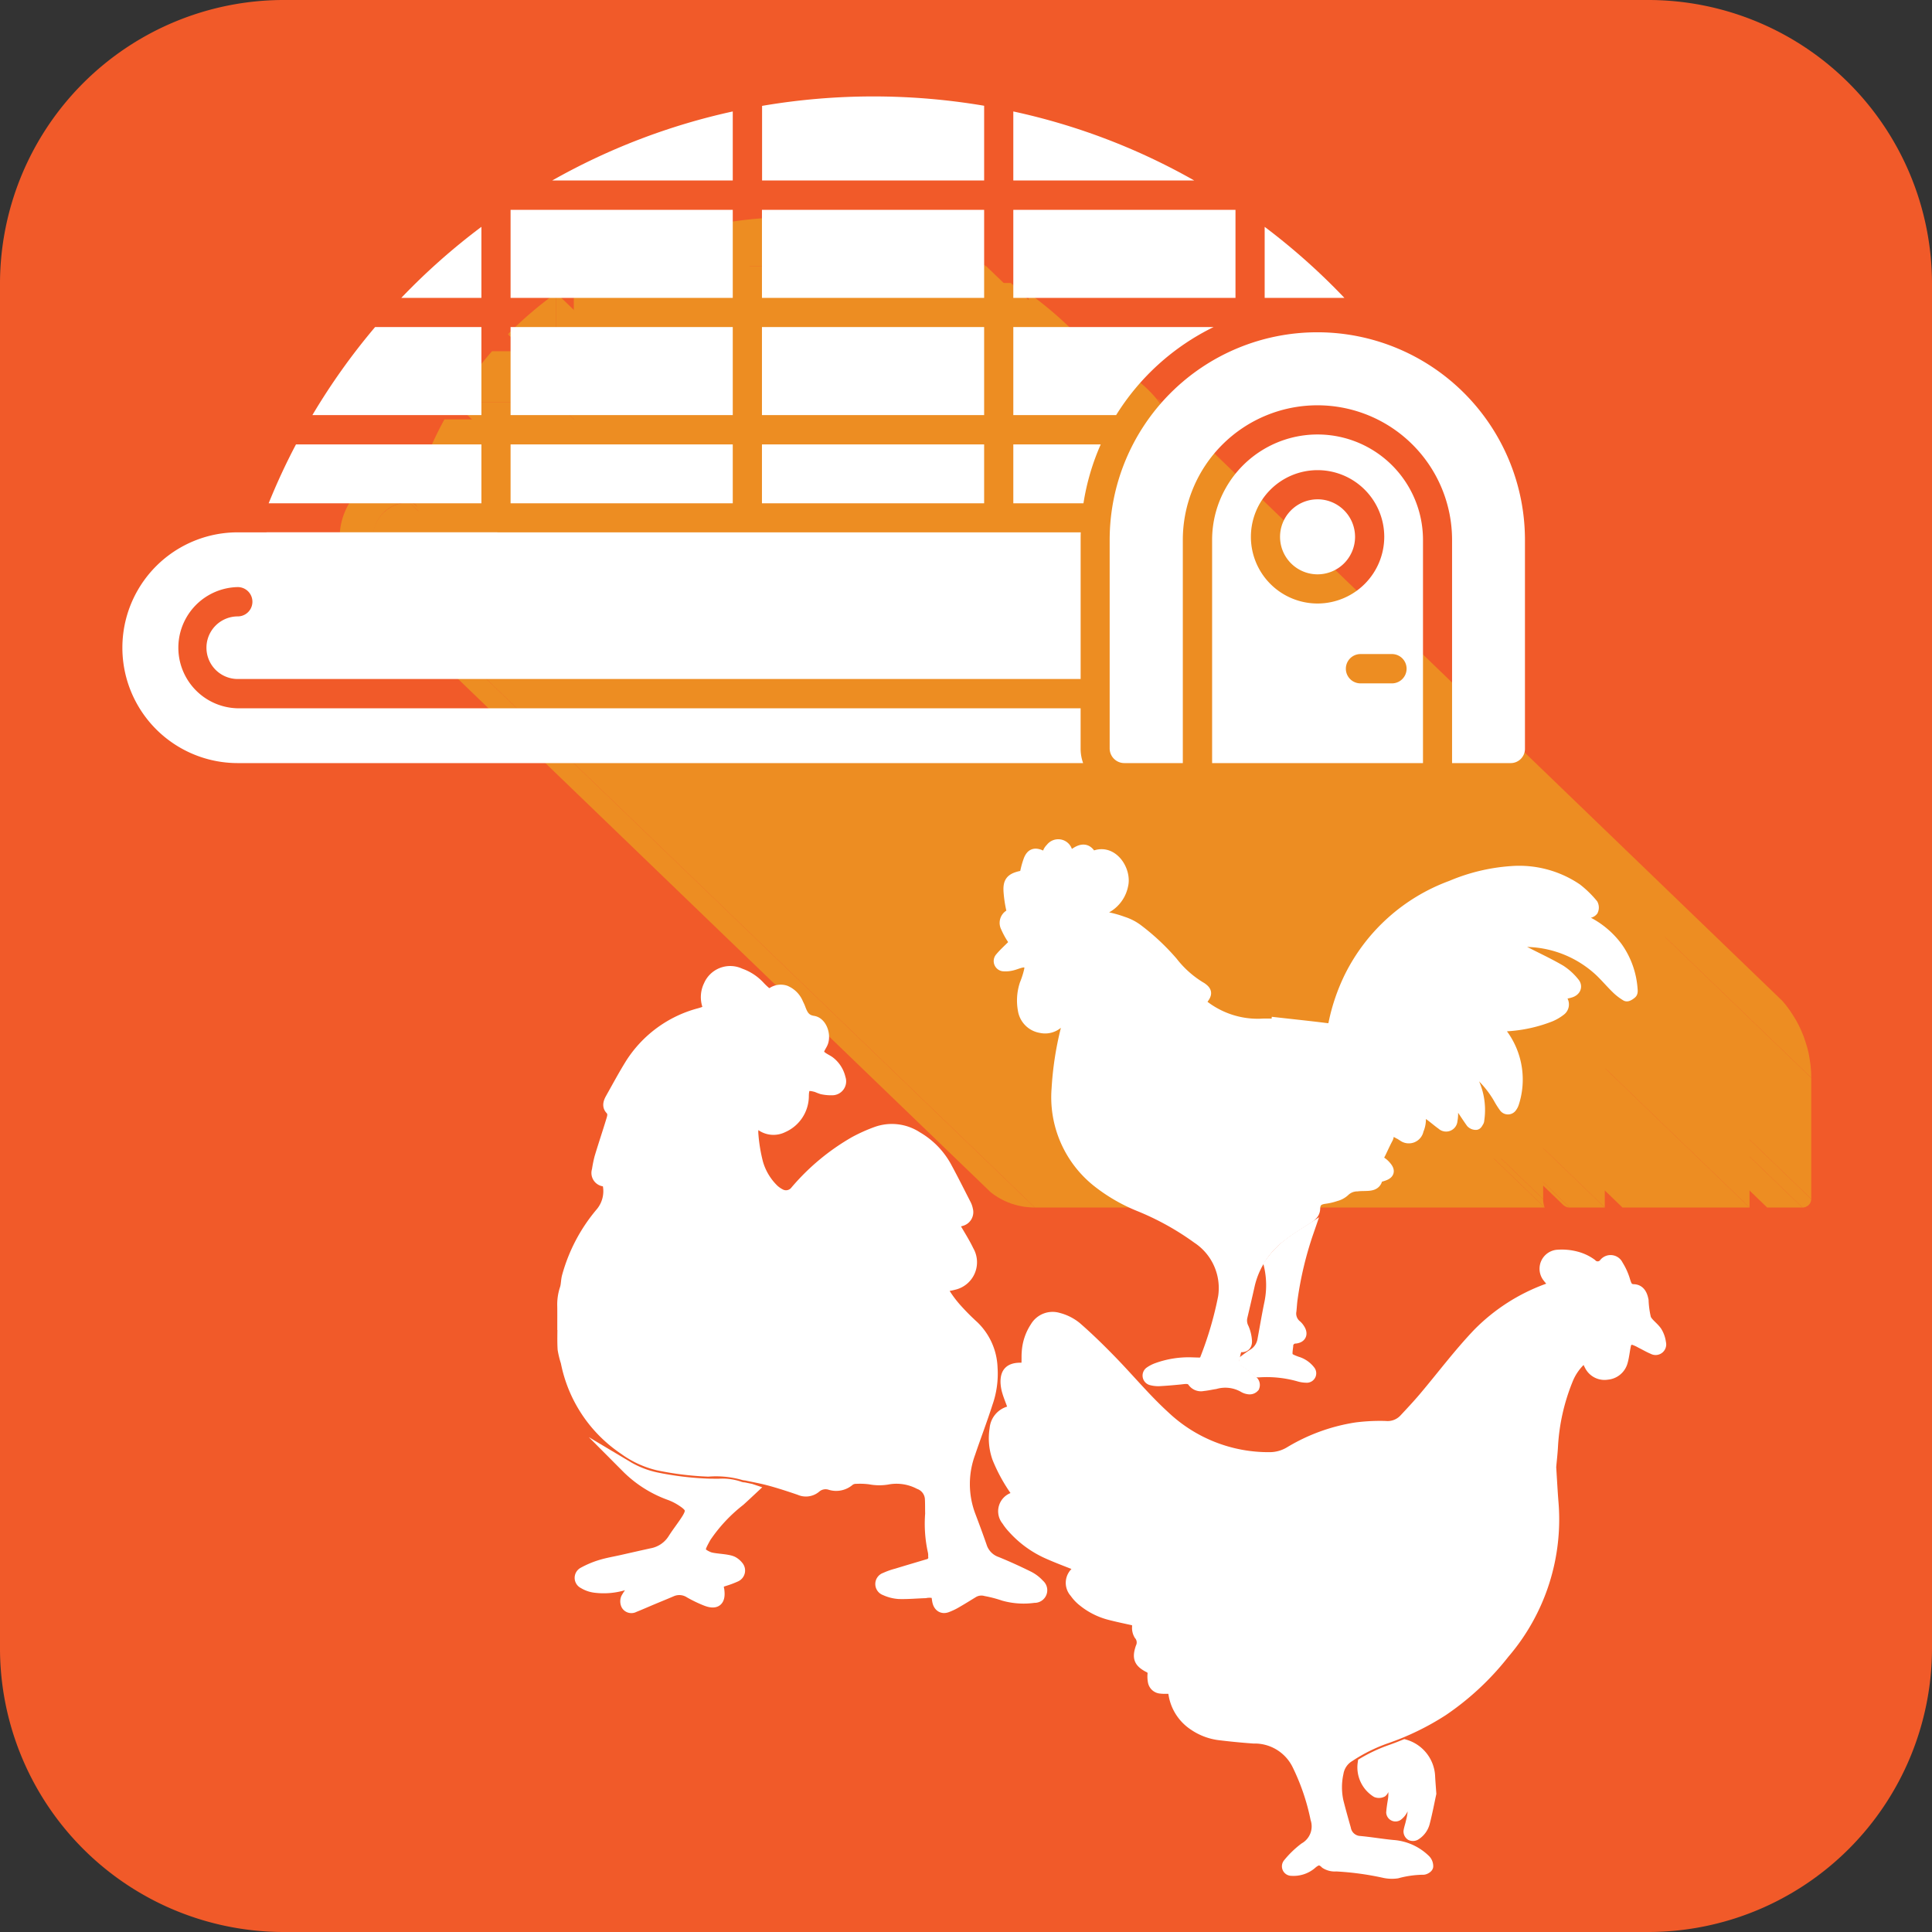 <svg id="Layer_1" data-name="Layer 1" xmlns="http://www.w3.org/2000/svg" viewBox="0 0 80 80"><rect x="0" y="0" width="80" height="80" fill="#333333" stroke="none"/><defs><style>.cls-1{fill:#f15a29;}.cls-1,.cls-2,.cls-4{fill-rule:evenodd;}.cls-2{fill:#ed8d22;}.cls-3{fill:none;}.cls-4,.cls-5{fill:#fff;}.cls-5{stroke:#fff;stroke-miterlimit:10;stroke-width:0.5px;}</style></defs><path id="_723180096" data-name=" 723180096" class="cls-1" d="M11.718,0H68.282A11.754,11.754,0,0,1,80,11.718V68.282A11.754,11.754,0,0,1,68.282,80H11.718A11.754,11.754,0,0,1,0,68.282V11.718A11.754,11.754,0,0,1,11.718,0Z"/><polygon id="_5295026561" data-name=" 5295026561" class="cls-2" points="35.584 9.217 61.489 34.182 61.489 35.981 35.584 11.016 35.584 9.217"/><polygon id="_529503064" data-name=" 529503064" class="cls-2" points="40.831 11.016 66.736 35.981 62.218 35.981 36.313 11.016 40.831 11.016"/><polygon id="_529503328" data-name=" 529503328" class="cls-2" points="29.308 9.358 55.213 34.32 55.213 35.981 29.308 11.016 29.308 9.358"/><polygon id="_529502896" data-name=" 529502896" class="cls-2" points="35.584 11.016 61.489 35.981 55.942 35.981 30.037 11.016 35.584 11.016"/><polygon id="_529502920" data-name=" 529502920" class="cls-2" points="29.308 11.016 55.213 35.981 50.701 35.981 24.799 11.016 29.308 11.016"/><polygon id="_529502680" data-name=" 529502680" class="cls-2" points="29.308 11.718 55.213 36.684 55.213 38.805 29.308 13.84 29.308 11.718"/><polygon id="_529502824" data-name=" 529502824" class="cls-2" points="23.032 12.131 48.937 37.093 48.937 38.805 23.032 13.84 23.032 12.131"/><polygon id="_529502776" data-name=" 529502776" class="cls-2" points="35.584 13.84 61.489 38.805 55.942 38.805 30.037 13.84 35.584 13.84"/><polygon id="_529503304" data-name=" 529503304" class="cls-2" points="29.308 13.84 55.213 38.805 49.666 38.805 23.761 13.84 29.308 13.84"/><polygon id="_529502344" data-name=" 529502344" class="cls-2" points="41.861 11.718 67.766 36.684 67.766 38.805 41.861 13.84 41.861 11.718"/><polygon id="_529502176" data-name=" 529502176" class="cls-2" points="35.584 11.718 61.489 36.684 61.489 38.805 35.584 13.84 35.584 11.718"/><polygon id="_529502008" data-name=" 529502008" class="cls-2" points="35.584 14.542 61.489 39.508 61.489 41.626 35.584 16.661 35.584 14.542"/><polygon id="_529502320" data-name=" 529502320" class="cls-2" points="38.884 16.661 64.789 41.626 62.218 41.626 36.313 16.661 38.884 16.661"/><polygon id="_529502608" data-name=" 529502608" class="cls-2" points="29.308 14.542 55.213 39.508 55.213 41.626 29.308 16.661 29.308 14.542"/><polygon id="_529502200" data-name=" 529502200" class="cls-2" points="35.584 16.661 61.489 41.626 55.942 41.626 30.037 16.661 35.584 16.661"/><polygon id="_529502272" data-name=" 529502272" class="cls-2" points="23.032 13.84 48.937 38.805 46.937 38.805 21.032 13.84 23.032 13.84"/><polygon id="_529502536" data-name=" 529502536" class="cls-2" points="44.583 13.84 70.485 38.805 68.494 38.805 42.589 13.84 44.583 13.84"/><polygon id="_529502488" data-name=" 529502488" class="cls-2" points="41.861 13.84 67.766 38.805 62.218 38.805 36.313 13.84 41.861 13.84"/><polygon id="_529502032" data-name=" 529502032" class="cls-2" points="41.315 14.542 67.22 39.508 67.127 39.553 67.034 39.6 66.941 39.648 66.851 39.696 66.761 39.747 66.674 39.801 66.587 39.854 66.5 39.911 66.414 39.968 66.33 40.025 66.246 40.084 66.166 40.147 66.085 40.21 66.004 40.273 65.924 40.338 65.849 40.404 65.772 40.47 65.697 40.542 65.623 40.61 65.552 40.682 65.48 40.754 65.409 40.829 65.341 40.903 65.272 40.978 65.207 41.056 65.142 41.133 65.08 41.214 65.018 41.295 64.959 41.375 64.9 41.459 64.841 41.543 64.789 41.626 38.884 16.661 38.94 16.578 38.995 16.494 39.054 16.41 39.113 16.33 39.175 16.249 39.24 16.171 39.302 16.09 39.371 16.016 39.436 15.938 39.504 15.863 39.575 15.789 39.647 15.717 39.718 15.645 39.792 15.576 39.867 15.508 39.944 15.439 40.022 15.373 40.099 15.307 40.18 15.245 40.261 15.182 40.341 15.119 40.425 15.062 40.509 15.003 40.595 14.946 40.682 14.889 40.769 14.835 40.859 14.785 40.949 14.734 41.039 14.683 41.129 14.635 41.222 14.587 41.315 14.542"/><polygon id="_529501768" data-name=" 529501768" class="cls-2" points="38.496 17.367 64.401 42.329 64.383 42.371 64.364 42.415 64.345 42.457 64.327 42.499 64.308 42.541 64.293 42.583 64.274 42.628 64.258 42.669 64.243 42.711 64.227 42.756 64.212 42.801 64.196 42.843 64.181 42.888 64.165 42.929 64.153 42.974 64.138 43.019 64.125 43.064 64.113 43.109 64.1 43.154 64.088 43.198 64.076 43.243 64.063 43.288 64.051 43.333 64.041 43.378 64.032 43.423 64.02 43.47 64.01 43.515 64.001 43.56 63.992 43.608 63.986 43.653 63.976 43.7 63.97 43.745 38.065 18.783 38.071 18.735 38.081 18.687 38.09 18.643 38.096 18.598 38.105 18.55 38.118 18.505 38.127 18.46 38.136 18.412 38.149 18.368 38.158 18.323 38.171 18.278 38.183 18.233 38.195 18.188 38.208 18.144 38.22 18.099 38.233 18.054 38.248 18.009 38.26 17.967 38.276 17.922 38.292 17.878 38.307 17.836 38.323 17.791 38.338 17.749 38.354 17.704 38.372 17.662 38.388 17.621 38.406 17.576 38.422 17.534 38.44 17.492 38.459 17.45 38.478 17.408 38.496 17.367"/><polygon id="_529501432" data-name=" 529501432" class="cls-2" points="35.584 17.367 61.489 42.329 61.489 43.745 35.584 18.783 35.584 17.367"/><polygon id="_529501312" data-name=" 529501312" class="cls-2" points="38.065 18.783 63.97 43.745 62.218 43.745 36.313 18.783 38.065 18.783"/><polygon id="_529501168" data-name=" 529501168" class="cls-2" points="23.032 14.542 48.937 39.508 48.937 41.626 23.032 16.661 23.032 14.542"/><polygon id="_529501384" data-name=" 529501384" class="cls-2" points="29.308 16.661 55.213 41.626 49.666 41.626 23.761 16.661 29.308 16.661"/><polygon id="_529501792" data-name=" 529501792" class="cls-2" points="29.308 17.367 55.213 42.329 55.213 43.745 29.308 18.783 29.308 17.367"/><polygon id="_529501216" data-name=" 529501216" class="cls-2" points="23.032 16.661 48.937 41.626 44.713 41.626 18.809 16.661 23.032 16.661"/><polygon id="_529501720" data-name=" 529501720" class="cls-2" points="23.032 17.367 48.937 42.329 48.937 43.745 23.032 18.783 23.032 17.367"/><polygon id="_529501696" data-name=" 529501696" class="cls-2" points="23.032 18.783 48.937 43.745 43.625 43.745 17.72 18.783 23.032 18.783"/><polygon id="_529501672" data-name=" 529501672" class="cls-2" points="35.584 18.783 61.489 43.745 55.942 43.745 30.037 18.783 35.584 18.783"/><polygon id="_529501192" data-name=" 529501192" class="cls-2" points="29.308 18.783 55.213 43.745 49.666 43.745 23.761 18.783 29.308 18.783"/><polygon id="_529500472" data-name=" 529500472" class="cls-2" points="46.397 17.489 72.299 42.454 72.191 42.341 72.073 42.233 71.949 42.132 71.825 42.036 71.691 41.946 71.555 41.86 71.415 41.782 71.27 41.71 71.121 41.647 70.969 41.588 70.811 41.537 70.653 41.492 70.491 41.456 70.324 41.429 70.156 41.408 69.986 41.396 69.812 41.39 43.91 16.425 44.081 16.431 44.251 16.443 44.419 16.464 44.586 16.491 44.748 16.53 44.909 16.572 45.064 16.622 45.216 16.682 45.365 16.748 45.51 16.817 45.65 16.897 45.786 16.981 45.92 17.071 46.047 17.166 46.168 17.268 46.286 17.375 46.397 17.489"/><polygon id="_529500400" data-name=" 529500400" class="cls-2" points="43.91 16.425 69.812 41.39 69.642 41.396 69.471 41.408 69.301 41.429 69.136 41.456 68.975 41.492 68.814 41.537 68.659 41.588 68.507 41.647 68.358 41.71 68.212 41.782 68.073 41.86 67.936 41.946 67.803 42.036 67.676 42.132 67.555 42.233 67.437 42.341 67.325 42.454 67.22 42.571 67.121 42.693 67.028 42.822 66.938 42.953 66.857 43.088 66.783 43.228 66.717 43.372 66.655 43.518 66.603 43.668 66.556 43.823 66.519 43.978 66.491 44.137 66.469 44.301 66.457 44.465 66.451 44.63 40.546 19.668 40.552 19.5 40.564 19.336 40.586 19.175 40.617 19.013 40.654 18.858 40.698 18.705 40.751 18.553 40.813 18.406 40.878 18.263 40.952 18.123 41.036 17.988 41.123 17.857 41.216 17.728 41.315 17.606 41.42 17.489 41.532 17.375 41.65 17.268 41.771 17.166 41.898 17.071 42.031 16.981 42.168 16.897 42.307 16.817 42.453 16.745 42.602 16.682 42.754 16.622 42.909 16.572 43.07 16.53 43.231 16.491 43.399 16.464 43.566 16.443 43.737 16.431 43.91 16.425"/><polygon id="_529500664" data-name=" 529500664" class="cls-2" points="46.54 19.668 72.445 44.63 72.445 50 46.54 25.035 46.54 19.668"/><polygon id="_529501000" data-name=" 529501000" class="cls-2" points="45.858 17.961 71.76 42.926 71.843 43.019 71.921 43.115 71.995 43.213 72.063 43.318 72.125 43.423 72.184 43.533 72.237 43.644 72.284 43.76 72.327 43.877 72.361 43.996 72.392 44.122 72.414 44.244 72.432 44.373 72.442 44.501 72.445 44.63 46.54 19.668 46.537 19.536 46.528 19.408 46.509 19.279 46.487 19.157 46.459 19.034 46.422 18.912 46.382 18.795 46.332 18.678 46.279 18.568 46.224 18.457 46.158 18.353 46.09 18.248 46.016 18.149 45.938 18.054 45.858 17.961"/><polygon id="_529500568" data-name=" 529500568" class="cls-2" points="49.095 24.685 75 49.65 74.997 49.686 74.991 49.719 74.981 49.755 74.969 49.785 74.957 49.818 74.938 49.845 74.916 49.871 74.891 49.898 74.867 49.919 74.839 49.94 74.808 49.958 74.777 49.973 74.743 49.985 74.709 49.994 74.671 50 74.634 50 48.729 25.035 48.766 25.035 48.804 25.029 48.838 25.02 48.872 25.008 48.903 24.993 48.934 24.975 48.962 24.957 48.987 24.933 49.011 24.909 49.033 24.882 49.052 24.852 49.067 24.823 49.08 24.79 49.089 24.757 49.092 24.721 49.095 24.685"/><polygon id="_529500880" data-name=" 529500880" class="cls-2" points="37.997 19.485 63.902 44.451 63.899 44.471 63.899 44.495 63.899 44.516 63.899 44.54 63.899 44.564 63.899 44.585 63.899 44.609 63.899 44.63 37.994 19.668 37.994 19.644 37.994 19.62 37.994 19.599 37.994 19.575 37.994 19.554 37.994 19.53 37.997 19.506 37.997 19.485"/><polygon id="_529500832" data-name=" 529500832" class="cls-2" points="37.994 19.668 63.899 44.63 63.899 47.98 37.994 23.015 37.994 19.668"/><polygon id="_529501072" data-name=" 529501072" class="cls-2" points="17.177 20.884 43.082 45.849 43.054 45.828 43.023 45.81 42.992 45.795 42.958 45.783 42.924 45.774 42.887 45.771 42.85 45.768 16.945 20.803 16.985 20.806 17.019 20.812 17.053 20.818 17.088 20.83 17.122 20.845 17.15 20.863 17.177 20.884"/><polygon id="_529500784" data-name=" 529500784" class="cls-2" points="47.911 16.488 73.812 41.453 73.967 41.641 74.113 41.839 74.246 42.042 74.374 42.251 74.488 42.466 74.591 42.687 74.684 42.914 74.764 43.148 74.836 43.384 74.895 43.626 74.938 43.871 74.972 44.122 74.994 44.373 75 44.63 49.095 19.668 49.089 19.411 49.067 19.157 49.036 18.906 48.99 18.66 48.931 18.418 48.862 18.182 48.779 17.949 48.686 17.722 48.583 17.501 48.469 17.286 48.345 17.077 48.208 16.873 48.062 16.679 47.911 16.488"/><polygon id="_529500808" data-name=" 529500808" class="cls-2" points="48.729 25.035 74.634 50 73.174 50 47.272 25.035 48.729 25.035"/><polygon id="_529499656" data-name=" 529499656" class="cls-2" points="40.546 19.668 66.451 44.63 66.451 50 40.546 25.035 40.546 19.668"/><polygon id="_529500304" data-name=" 529500304" class="cls-2" points="49.095 19.668 75 44.63 75 49.65 49.095 24.685 49.095 19.668"/><polygon id="_529500232" data-name=" 529500232" class="cls-2" points="46.54 25.035 72.445 50 67.183 50 41.278 25.035 46.54 25.035"/><polygon id="_529500184" data-name=" 529500184" class="cls-2" points="16.945 20.803 42.85 45.768 42.772 45.771 42.698 45.774 42.62 45.786 42.546 45.798 42.475 45.813 42.4 45.834 42.332 45.858 42.264 45.882 42.196 45.912 42.13 45.945 42.068 45.981 42.006 46.016 41.947 46.058 41.889 46.1 41.836 46.148 41.783 46.196 41.734 46.247 41.684 46.3 41.64 46.354 41.597 46.411 41.557 46.471 41.523 46.53 41.489 46.593 41.458 46.659 41.43 46.725 41.408 46.793 41.386 46.862 41.371 46.931 41.355 47.003 41.346 47.077 41.34 47.149 41.34 47.224 15.435 22.262 15.438 22.187 15.444 22.112 15.453 22.04 15.466 21.969 15.481 21.897 15.503 21.828 15.528 21.759 15.553 21.694 15.584 21.631 15.618 21.565 15.655 21.505 15.692 21.446 15.736 21.389 15.779 21.335 15.829 21.281 15.878 21.231 15.931 21.183 15.987 21.138 16.043 21.093 16.101 21.054 16.163 21.015 16.225 20.98 16.291 20.947 16.359 20.92 16.427 20.893 16.498 20.869 16.57 20.851 16.641 20.833 16.715 20.821 16.793 20.812 16.867 20.806 16.945 20.803"/><polygon id="_529500208" data-name=" 529500208" class="cls-2" points="37.994 23.015 63.899 47.98 42.85 47.98 16.945 23.015 37.994 23.015"/><polygon id="_529500088" data-name=" 529500088" class="cls-2" points="16.945 23.015 42.85 47.98 42.772 47.974 42.695 47.962 42.62 47.944 42.549 47.917 42.481 47.887 42.416 47.848 42.357 47.804 16.452 22.838 16.514 22.883 16.576 22.922 16.644 22.955 16.715 22.979 16.79 23 16.867 23.012 16.945 23.015"/><polygon id="_529499848" data-name=" 529499848" class="cls-2" points="37.994 23.717 63.899 48.682 63.899 49.65 37.994 24.685 37.994 23.717"/><polygon id="_529500040" data-name=" 529500040" class="cls-2" points="39.088 25.035 64.993 50 64.956 50 64.919 49.994 64.885 49.985 64.851 49.973 64.817 49.958 64.789 49.94 64.761 49.919 64.733 49.898 38.831 24.933 38.856 24.957 38.884 24.975 38.915 24.993 38.946 25.008 38.98 25.02 39.014 25.029 39.051 25.035 39.088 25.035"/><polygon id="_529500136" data-name=" 529500136" class="cls-2" points="15.435 22.262 41.34 47.224 41.34 47.301 41.346 47.373 41.355 47.448 41.371 47.52 41.386 47.588 41.408 47.657 41.43 47.726 41.458 47.792 41.489 47.857 41.523 47.92 41.557 47.98 41.597 48.04 41.64 48.096 41.684 48.15 41.734 48.204 41.783 48.255 41.836 48.303 41.889 48.35 15.987 23.385 15.931 23.337 15.878 23.29 15.829 23.239 15.779 23.188 15.736 23.131 15.692 23.074 15.655 23.015 15.618 22.955 15.584 22.892 15.553 22.826 15.528 22.761 15.503 22.692 15.481 22.623 15.466 22.554 15.453 22.483 15.444 22.408 15.438 22.336 15.435 22.262"/><polygon id="_529499944" data-name=" 529499944" class="cls-2" points="40.546 25.035 66.451 50 64.993 50 39.088 25.035 40.546 25.035"/><polygon id="_529499800" data-name=" 529499800" class="cls-2" points="37.994 24.685 63.899 49.65 63.899 49.671 63.899 49.695 63.899 49.719 63.902 49.74 63.905 49.764 63.905 49.785 63.911 49.809 63.914 49.83 63.917 49.851 63.924 49.874 63.927 49.895 63.933 49.916 63.939 49.937 63.945 49.958 63.951 49.979 63.961 50 38.056 25.035 38.05 25.017 38.04 24.996 38.034 24.972 38.028 24.951 38.022 24.93 38.019 24.909 38.012 24.888 38.009 24.864 38.006 24.844 38.003 24.82 38 24.799 37.997 24.775 37.997 24.754 37.994 24.73 37.994 24.709 37.994 24.685"/><polygon id="_529499560" data-name=" 529499560" class="cls-2" points="38.056 25.035 63.961 50 42.85 50 16.945 25.035 38.056 25.035"/><polygon id="_529499440" data-name=" 529499440" class="cls-2" points="16.945 25.035 42.85 50 42.704 49.997 42.555 49.985 42.413 49.97 42.27 49.943 42.13 49.913 41.994 49.874 41.861 49.833 41.73 49.782 41.603 49.728 41.479 49.665 41.358 49.6 41.24 49.525 41.129 49.45 41.02 49.366 15.115 24.401 15.224 24.485 15.339 24.563 15.453 24.634 15.574 24.7 15.698 24.763 15.825 24.817 15.956 24.867 16.092 24.912 16.229 24.948 16.368 24.981 16.508 25.005 16.653 25.023 16.799 25.032 16.945 25.035"/><path id="_529499368" data-name=" 529499368" class="cls-2" d="M42.589,12.131a16.367,16.367,0,0,1,1.991,1.709H42.589Zm-.729-.412V13.837H36.313V11.718Zm-5.548,2.824h5.002a5.899,5.899,0,0,0-2.434,2.119H36.313V14.542Zm0,2.824h2.183a5.5,5.5,0,0,0-.431,1.417H36.316v-1.417Zm-.729,0V18.783H30.037v-1.417Zm.729-8.012a16.626,16.626,0,0,1,4.518,1.662h-4.518Zm-.729,2.364V13.837H30.037V11.718Zm-5.548,2.824h5.548v2.119H30.037Zm-.729,0v2.119H23.761V14.542ZM30.037,9.22A17.027,17.027,0,0,1,32.809,8.993a17.367,17.367,0,0,1,2.772.224v1.799H30.034l.003-1.796Zm-.729.137v1.659H24.799A16.53,16.53,0,0,1,29.308,9.358Zm-5.548,2.361h5.548V13.837H23.761Zm-.729.412v1.709H21.032A15.777,15.777,0,0,1,23.032,12.131Zm-2.657,2.412h2.654v2.119H18.809A16.201,16.201,0,0,1,20.374,14.542Zm-1.972,2.824H23.032V18.783H17.72A15.021,15.021,0,0,1,18.402,17.367Zm10.906,0V18.783H23.761v-1.417ZM49.095,19.668v5.018a.36.36,0,0,1-.366.353H47.269V19.668a3.364,3.364,0,0,0-6.723,0v5.37H39.085a.36.36,0,0,1-.366-.353V19.668a5.191,5.191,0,0,1,10.376,0Zm-2.555,0v5.37H41.278V19.668a2.633,2.633,0,0,1,5.262,0Zm-28.835-.182H37.997c-.003.06-.003.12-.003.182v3.347H16.948a.754.754,0,1,1,0-1.506.353.353,0,1,0,0-.705,1.459,1.459,0,1,0,0,2.917H37.994v.968a1.031,1.031,0,0,0,.062.353H16.948a2.778,2.778,0,1,1,0-5.552l.757-.003Z"/><rect class="cls-3" x="1.384" y="1.068" width="77.45" height="77.45" rx="11.344"/><path class="cls-3" d="M12.728,1.068H67.49a11.38,11.38,0,0,1,11.344,11.344V67.174A11.38,11.38,0,0,1,67.49,78.518H12.728A11.38,11.38,0,0,1,1.384,67.174V12.412A11.38,11.38,0,0,1,12.728,1.068Z"/><path id="_723179304" data-name=" 723179304" class="cls-4" d="M41.959,20.84V18.402h3.62a9.729,9.729,0,0,0-.715,2.438Zm-1.208,0V18.402h-9.2v2.438ZM30.342,17.188v-3.646h-9.2v3.646ZM31.551,12.334h9.2V8.688h-9.2v3.646ZM30.342,7.474V4.615A26.803,26.803,0,0,0,22.865,7.474ZM19.934,9.393A26.863,26.863,0,0,0,16.617,12.334H19.934Zm-4.402,4.15a26.905,26.905,0,0,0-2.597,3.646H19.934v-3.646ZM21.142,12.334h9.2V8.688h-9.2v3.646Zm-8.886,6.068A26.293,26.293,0,0,0,11.125,20.84h8.809V18.402Zm18.086,2.438V18.402h-9.2v2.438ZM40.751,7.474V4.379a27.413,27.413,0,0,0-9.195.005V7.474Zm-9.2,6.068v3.646h9.2v-3.646ZM41.959,12.334h9.2V8.688H41.959v3.646Zm7.493-4.86A26.511,26.511,0,0,0,41.959,4.615V7.474ZM41.959,13.542v3.646H46.217a9.838,9.838,0,0,1,4.037-3.646ZM52.367,12.334h3.301a26.963,26.963,0,0,0-3.301-2.941Z"/><path id="_723179352" data-name=" 723179352" class="cls-4" d="M20.536,23.257h-9.441a.607.607,0,1,1,0-1.214h9.441a.607.607,0,1,1,0,1.214Z"/><path id="_723179928" data-name=" 723179928" class="cls-4" d="M62.549,31.598H60.127V22.357a5.574,5.574,0,1,0-11.149,0v9.241H46.556a.608.608,0,0,1-.607-.607V22.357a8.598,8.598,0,1,1,17.196,0v8.634a.59.59,0,0,1-.597.607Zm-3.631,0h-8.727V22.357a4.366,4.366,0,1,1,8.732,0v9.241Zm-4.361-6.608A2.761,2.761,0,1,1,57.319,22.228,2.765,2.765,0,0,1,54.558,24.99Zm0-4.314a1.553,1.553,0,1,0,1.553,1.553A1.555,1.555,0,0,0,54.558,20.675Zm3.08,7.621h-1.301a.607.607,0,1,1,0-1.214h1.301a.607.607,0,0,1,0,1.214Z"/><path id="_723179472" data-name=" 723179472" class="cls-4" d="M44.849,31.598H9.845a4.777,4.777,0,0,1,0-9.555h34.907c-.005.103-.005.206-.005.314V28.116H9.845a1.296,1.296,0,0,1,0-2.592.607.607,0,1,0,0-1.214,2.51,2.51,0,0,0,0,5.019H44.746v1.666a1.781,1.781,0,0,0,.103.602Z"/><path class="cls-5" d="M30.618,62.121c.157-.142.312-.287.467-.432l-.003-.001c-.09-.019-.18-.037-.269-.056a.693.693,0,0,1-.223-.048,2.14,2.14,0,0,0-.806-.104l-.209 0c-.089,0-.177-.001-.266-.004A12.927,12.927,0,0,1,27.145,61.21a3.954,3.954,0,0,1-1.183-.467,4.802,4.802,0,0,0,1.776,1.13,2.467,2.467,0,0,1,.523.266c.405.266.437.418.18.816-.172.266-.371.516-.541.784a1.365,1.365,0,0,1-.91.618c-.412.09-.823.184-1.234.277-.294.066-.592.115-.879.203a3.702,3.702,0,0,0-.707.298.224.224,0,0,0,.007.405,1.15,1.15,0,0,0,.463.162,2.854,2.854,0,0,0,1.167-.094,3.177,3.177,0,0,1,.622-.111c.018-.003.043.024.061.042.005.005-.003.031-.012.04a2.384,2.384,0,0,0-.235.212,2.346,2.346,0,0,0-.287.401.315.315,0,0,0,.009.253.208.208,0,0,0,.28.074c.267-.107.529-.223.794-.334.251-.105.503-.207.753-.314a.821.821,0,0,1,.778.056,5.218,5.218,0,0,0,.653.316c.412.166.576.038.521-.392-.002-.015-.008-.029-.01-.044-.035-.265-.016-.289.257-.377a3.693,3.693,0,0,0,.466-.175.243.243,0,0,0,.086-.382.705.705,0,0,0-.204-.176c-.212-.116-.785-.102-1.007-.197-.506-.216-.392-.382-.135-.856A6.589,6.589,0,0,1,30.618,62.121Z"/><path class="cls-5" d="M23.326,54.821c0-.242.002-.484-.001-.727a2.037,2.037,0,0,1,.1-.714c.059-.168.045-.361.096-.533a6.863,6.863,0,0,1,1.391-2.625,1.418,1.418,0,0,0,.3-1.137c-.008-.123-.094-.181-.208-.208a.311.311,0,0,1-.246-.413,4.75,4.75,0,0,1,.107-.53c.152-.506.321-1.007.475-1.512.052-.171.112-.341-.046-.51-.12-.13-.05-.289.026-.424.267-.475.524-.955.811-1.417a4.815,4.815,0,0,1,2.822-2.075,1.95,1.95,0,0,0,.215-.069c.168-.073.207-.133.152-.317a1.067,1.067,0,0,1,.06-.792.93.93,0,0,1,1.256-.477,1.942,1.942,0,0,1,.792.515,2.837,2.837,0,0,0,.228.221.282.282,0,0,0,.335.053.596.596,0,0,1,.517-.08.928.928,0,0,1,.503.498c.03.069.067.136.093.207.102.274.206.502.568.557.308.047.476.502.382.814-.055.183-.258.357-.147.542.084.141.284.212.431.317a1.18,1.18,0,0,1,.429.677.327.327,0,0,1-.317.441,1.72,1.72,0,0,1-.404-.039,2.064,2.064,0,0,1-.211-.081c-.452-.133-.59-.046-.592.413a1.386,1.386,0,0,1-.832,1.255.846.846,0,0,1-.829-.036,2.295,2.295,0,0,0-.228-.145.152.152,0,0,0-.137.058.953.953,0,0,0-.067.395,6.767,6.767,0,0,0,.203,1.25,2.513,2.513,0,0,0,.672,1.112,1.254,1.254,0,0,0,.259.181.529.529,0,0,0,.683-.137,9.169,9.169,0,0,1,2.43-2.023,6.6,6.6,0,0,1,.907-.407,1.868,1.868,0,0,1,1.653.199,3.191,3.191,0,0,1,1.238,1.296c.266.492.516.993.771,1.491a.766.766,0,0,1,.073.213.339.339,0,0,1-.246.424c-.07.026-.148.029-.221.05-.108.031-.13.102-.07.207.195.341.41.672.579,1.025a.918.918,0,0,1-.602,1.361,1.705,1.705,0,0,1-.177.039c-.323.071-.355.129-.171.415a4.77,4.77,0,0,0,.468.61,9.773,9.773,0,0,0,.705.708,2.489,2.489,0,0,1,.753,1.699,3.642,3.642,0,0,1-.204,1.472c-.22.691-.482,1.368-.713,2.055a3.726,3.726,0,0,0-.001,2.573c.165.438.33.877.482,1.32a1.037,1.037,0,0,0,.643.651c.448.182.888.384,1.321.598a1.475,1.475,0,0,1,.427.329.273.273,0,0,1-.19.486,3.033,3.033,0,0,1-1.258-.082,5.326,5.326,0,0,0-.742-.194.692.692,0,0,0-.528.066c-.22.133-.437.271-.66.399a2.497,2.497,0,0,1-.446.217c-.17.056-.29-.035-.332-.211-.031-.128-.028-.322-.108-.367a.917.917,0,0,0-.438-.021c-.363.011-.726.046-1.088.035a1.585,1.585,0,0,1-.564-.145.238.238,0,0,1,.002-.453,2.846,2.846,0,0,1,.468-.167c.432-.132.866-.26,1.299-.389a.319.319,0,0,0,.257-.371.844.844,0,0,0-.012-.181,5.254,5.254,0,0,1-.113-1.576c-.006-.197 0-.394-.01-.59a.726.726,0,0,0-.472-.667,2.066,2.066,0,0,0-1.276-.209,2.018,2.018,0,0,1-.766.003,3.154,3.154,0,0,0-.588-.024.477.477,0,0,0-.293.092.801.801,0,0,1-.767.164.649.649,0,0,0-.629.128.602.602,0,0,1-.64.085c-.4-.137-.803-.269-1.21-.381-.333-.092-.675-.152-1.013-.226a.567.567,0,0,1-.09-.011,4.163,4.163,0,0,0-1.48-.15,12.418,12.418,0,0,1-2.066-.255,3.873,3.873,0,0,1-1.392-.641A5.633,5.633,0,0,1,23.468,56.392a3.601,3.601,0,0,1-.129-.527c-.021-.347-.006-.696-.006-1.044Z"/><path class="cls-5" d="M53.685,56.414c-.438-.163-.449-.204-.386-.676a.344.344,0,0,1,.343-.354c.227-.029.263-.174.128-.363a.548.548,0,0,0-.099-.115.659.659,0,0,1-.237-.635c.017-.168.025-.338.05-.504a14.738,14.738,0,0,1,.665-2.767l-.074.047c-.252.161-.49.312-.707.484a3.549,3.549,0,0,0-.789.84,3.682,3.682,0,0,1,.016,1.623c-.103.498-.186.999-.279,1.498a.886.886,0,0,1-.419.61c-.118.075-.23.157-.341.242l-.003.017c.007.004.093.062.136.091a4.066,4.066,0,0,1,.415.333l.011-0a4.897,4.897,0,0,1,1.66.169,1.156,1.156,0,0,0,.347.052.141.141,0,0,0,.101-.227A1.028,1.028,0,0,0,53.685,56.414Z"/><path class="cls-5" d="M52.886,42.38c.656.074,1.313.142,1.969.224.315.039.348.037.415-.277a8.008,8.008,0,0,1,.645-1.871,7.599,7.599,0,0,1,4.189-3.748,7.694,7.694,0,0,1,2.515-.598,4.216,4.216,0,0,1,2.656.716,4.131,4.131,0,0,1,.652.635.266.266,0,0,1,.004.229.197.197,0,0,1-.172.071c-.199-.038-.393-.102-.591-.146-.28-.062-.562-.116-.844-.168-.026-.005-.058.024-.088.037.018.027.029.067.054.078.386.175.771.354,1.163.517a3.52,3.52,0,0,1,1.505,1.178,3.381,3.381,0,0,1,.602,1.707c.005.049.01.121-.017.147-.054.05-.16.121-.195.1a2.092,2.092,0,0,1-.397-.307c-.23-.225-.439-.472-.671-.695a4.596,4.596,0,0,0-2.94-1.244c-.235-.018-.472-.021-.708-.017-.054.001-.106.058-.16.089.032.038.057.089.098.111.209.113.422.217.633.325.468.24.947.462,1.4.728a2.348,2.348,0,0,1,.557.508c.12.139.048.291-.129.35a1.25,1.25,0,0,1-.148.039c-.116.023-.232.044-.348.066.05.098.102.195.149.295a.284.284,0,0,1-.09.365,1.832,1.832,0,0,1-.392.231,5.81,5.81,0,0,1-1.73.394c-.101.011-.204.012-.303.03-.122.022-.157.121-.084.231.047.071.106.133.156.201a3.132,3.132,0,0,1,.406,2.771.494.494,0,0,1-.07.135.156.156,0,0,1-.258.02,3.416,3.416,0,0,1-.244-.386,4.28,4.28,0,0,0-1.315-1.397.338.338,0,0,0-.094-.032c-.005.043-.027.095-.011.129.124.26.259.515.384.775a2.737,2.737,0,0,1,.172,1.449.11.11,0,0,1-.011.049c-.027.041-.058.113-.086.113a.235.235,0,0,1-.169-.069c-.178-.248-.339-.508-.518-.756a2.71,2.71,0,0,0-.277-.294c-.01-.01-.04-.016-.047-.009-.02.02-.05.049-.047.071.02.185.055.368.069.553a1.362,1.362,0,0,1-.023.355.222.222,0,0,1-.378.154c-.153-.107-.293-.231-.443-.343a3.959,3.959,0,0,0-.336-.23.164.164,0,0,0-.14-.013.144.144,0,0,0-.043.129,1.074,1.074,0,0,1-.06.698.371.371,0,0,1-.597.231c-.045-.023-.085-.058-.13-.079-.121-.056-.248-.158-.364-.149-.169.014-.111.22-.172.334-.113.209-.208.427-.313.64a.277.277,0,0,0,.077.401.747.747,0,0,1,.116.099c.224.235.195.332-.139.423-.086.023-.162.034-.184.137-.039.186-.184.229-.344.241-.152.011-.307.002-.458.022a.789.789,0,0,0-.547.228.818.818,0,0,1-.349.183,2.273,2.273,0,0,1-.445.104c-.27.036-.429.145-.437.45-.006.228-.207.332-.38.445-.327.212-.663.413-.969.654a3.546,3.546,0,0,0-1.353,2.038c-.1.446-.204.892-.309,1.337a.714.714,0,0,0,.065.49,1.57,1.57,0,0,1,.12.484c.017.148-.032.275-.23.239a.146.146,0,0,0-.188.119c-.017.066-.038.131-.052.197-.129.588-.081.54.293.797a3.923,3.923,0,0,1,.468.389.19.19,0,0,1,.024.18.211.211,0,0,1-.17.071.514.514,0,0,1-.239-.079,1.557,1.557,0,0,0-1.18-.139c-.167.026-.334.065-.502.081a.381.381,0,0,1-.398-.154c-.137-.193-.361-.136-.564-.116-.286.028-.573.053-.861.068a1.086,1.086,0,0,1-.302-.034.158.158,0,0,1-.07-.277,1.261,1.261,0,0,1,.312-.161,3.816,3.816,0,0,1,1.4-.223c.102.003.204.008.305.009a.29.29,0,0,0,.311-.211,14.705,14.705,0,0,0,.74-2.535,2.497,2.497,0,0,0-1.093-2.467A11.432,11.432,0,0,0,47.196,49.92a7.035,7.035,0,0,1-1.755-1.019,4.443,4.443,0,0,1-1.647-3.822,13.174,13.174,0,0,1,.366-2.411c.124-.545.203-1.1.296-1.651a.614.614,0,0,0-.028-.188c-.036.044-.091.083-.106.134-.038.129-.05.267-.089.396a4.595,4.595,0,0,1-.246.719.774.774,0,0,1-.884.446.85.85,0,0,1-.706-.71,2.115,2.115,0,0,1,.074-1.056,3.749,3.749,0,0,0,.184-.582c.055-.281-.102-.417-.384-.35-.132.031-.258.088-.39.118a1.054,1.054,0,0,1-.301.027.175.175,0,0,1-.136-.294c.14-.169.304-.317.46-.472.155-.154.153-.16.045-.339a3.072,3.072,0,0,1-.266-.488.354.354,0,0,1,.115-.456.254.254,0,0,0,.108-.305,4.937,4.937,0,0,1-.102-.704c-.024-.376.072-.506.456-.597a.274.274,0,0,0,.236-.223,3.329,3.329,0,0,1,.14-.487c.085-.199.194-.262.406-.18a.271.271,0,0,0,.402-.159.467.467,0,0,1,.093-.12.348.348,0,0,1,.613.092c.025.044.036.095.058.141.049.101.125.098.208.048.058-.035.114-.074.172-.11.194-.119.381-.158.531.066.071.106.162.098.267.065.704-.223,1.223.634,1.079,1.211A1.337,1.337,0,0,1,45.154,37.73a2.33,2.33,0,0,0-.29.061c.041.151.187.145.285.146a4.326,4.326,0,0,1,1.343.264,2.032,2.032,0,0,1,.584.296,9.252,9.252,0,0,1,1.449,1.354,4.314,4.314,0,0,0,1.171,1.045.425.425,0,0,1,.044.026c.195.14.206.213.06.41-.147.198-.15.217.04.343a3.692,3.692,0,0,0,2.328.759c.237-.017.475-.003.713-.003Z"/><path class="cls-5" d="M56.468,73.018a1.182,1.182,0,0,0,.542,1.166.263.263,0,0,0,.201-.009.166.166,0,0,0,.055-.143c-.036-.218-.093-.432-.126-.65-.009-.06.043-.128.067-.193.061.024.146.031.18.076a1.645,1.645,0,0,1,.328,1.3c-.027.162-.053.325-.065.489a.136.136,0,0,0,.206.099.678.678,0,0,0,.178-.204,2.197,2.197,0,0,0,.267-.894c0-.035.047-.069.072-.104a.444.444,0,0,1,.061.089,2.528,2.528,0,0,1,.024,1.417c-.025.126-.072.248-.092.375a.163.163,0,0,0,.067.134.179.179,0,0,0,.153-.003.821.821,0,0,0,.379-.525c.109-.426.191-.859.259-1.175-.022-.308-.037-.491-.047-.675a1.402,1.402,0,0,0-1.013-1.312c-.189.077-.379.151-.573.219A6.308,6.308,0,0,0,56.468,73.018Z"/><path class="cls-5" d="M64.189,60.75c.032.507.056.968.092,1.427a8.485,8.485,0,0,1-2.012,6.262,11.214,11.214,0,0,1-2.536,2.37,10.825,10.825,0,0,1-2.333,1.137,6.889,6.889,0,0,0-1.534.76,1.01,1.01,0,0,0-.482.701,2.794,2.794,0,0,0,.001,1.206c.095.375.2.748.306,1.121a.662.662,0,0,0,.618.54c.458.042.912.122,1.37.165a2.089,2.089,0,0,1,1.331.607.347.347,0,0,1,.087.233c-.001.037-.114.106-.17.1a4.324,4.324,0,0,0-1.084.153,1.479,1.479,0,0,1-.491-.013,12.254,12.254,0,0,0-2.025-.277.679.679,0,0,1-.421-.1c-.253-.252-.435-.143-.645.042a1.119,1.119,0,0,1-.776.24.144.144,0,0,1-.122-.233,3.837,3.837,0,0,1,.671-.649,1.057,1.057,0,0,0,.478-1.24,9.28,9.28,0,0,0-.766-2.244A2,2,0,0,0,51.906,71.946q-.689-.05-1.375-.133a2.363,2.363,0,0,1-1.08-.401,1.866,1.866,0,0,1-.817-1.266c-.043-.26-.062-.256-.321-.259A1.571,1.571,0,0,1,48.039,69.876a.309.309,0,0,1-.259-.256,1.044,1.044,0,0,1-.015-.275.308.308,0,0,0-.2-.34c-.37-.198-.434-.364-.296-.773a.521.521,0,0,0-.075-.559.532.532,0,0,1-.067-.311c0-.264.007-.262-.259-.321-.306-.068-.613-.132-.916-.211a2.863,2.863,0,0,1-1.08-.544,1.605,1.605,0,0,1-.339-.359.564.564,0,0,1,.122-.869c.184-.172.183-.171-.053-.265-.411-.165-.827-.318-1.23-.5a4.223,4.223,0,0,1-1.417-1.042,2.013,2.013,0,0,1-.236-.305.561.561,0,0,1,.254-.903c.214-.119.228-.14.102-.323a6.704,6.704,0,0,1-.742-1.356,2.416,2.416,0,0,1-.106-1.2.773.773,0,0,1,.563-.684c.22-.073.221-.112.146-.324-.062-.174-.134-.344-.187-.521a1.527,1.527,0,0,1-.069-.378c-.015-.42.162-.586.603-.581.238.002.25-.005.263-.232.009-.147-.002-.296.011-.443a2.084,2.084,0,0,1,.345-1.038.793.793,0,0,1,.913-.357,1.918,1.918,0,0,1,.731.366c.5.434.975.9,1.438,1.375.747.766,1.432,1.596,2.221,2.315a6.289,6.289,0,0,0,4.375,1.719,1.638,1.638,0,0,0,.835-.233,7.529,7.529,0,0,1,2.739-.999,7.645,7.645,0,0,1,1.212-.06.976.976,0,0,0,.798-.297c.276-.296.554-.592.816-.901.75-.887,1.448-1.823,2.249-2.661a7.71,7.71,0,0,1,2.817-1.817c.103-.04.213-.065.312-.112a.132.132,0,0,0,.031-.125c-.079-.101-.183-.183-.258-.287a.539.539,0,0,1,.393-.892,2.29,2.29,0,0,1,.761.078,1.836,1.836,0,0,1,.594.284.377.377,0,0,0,.573-.022.302.302,0,0,1,.516.064,2.531,2.531,0,0,1,.291.647c.066.208.123.369.391.378.246.009.327.227.365.429a3.854,3.854,0,0,0,.105.756c.088.208.323.35.457.546a1.144,1.144,0,0,1,.16.46.189.189,0,0,1-.277.216c-.17-.07-.329-.165-.494-.247a1.736,1.736,0,0,0-.3-.137.292.292,0,0,0-.377.23c-.053.233-.071.476-.137.705a.684.684,0,0,1-.607.497.65.65,0,0,1-.691-.356,2.564,2.564,0,0,1-.116-.251c-.051-.118-.134-.118-.216-.046a2.299,2.299,0,0,0-.637.893,8.59,8.59,0,0,0-.62,2.739C64.249,60.173,64.211,60.484,64.189,60.75Z"/></svg>